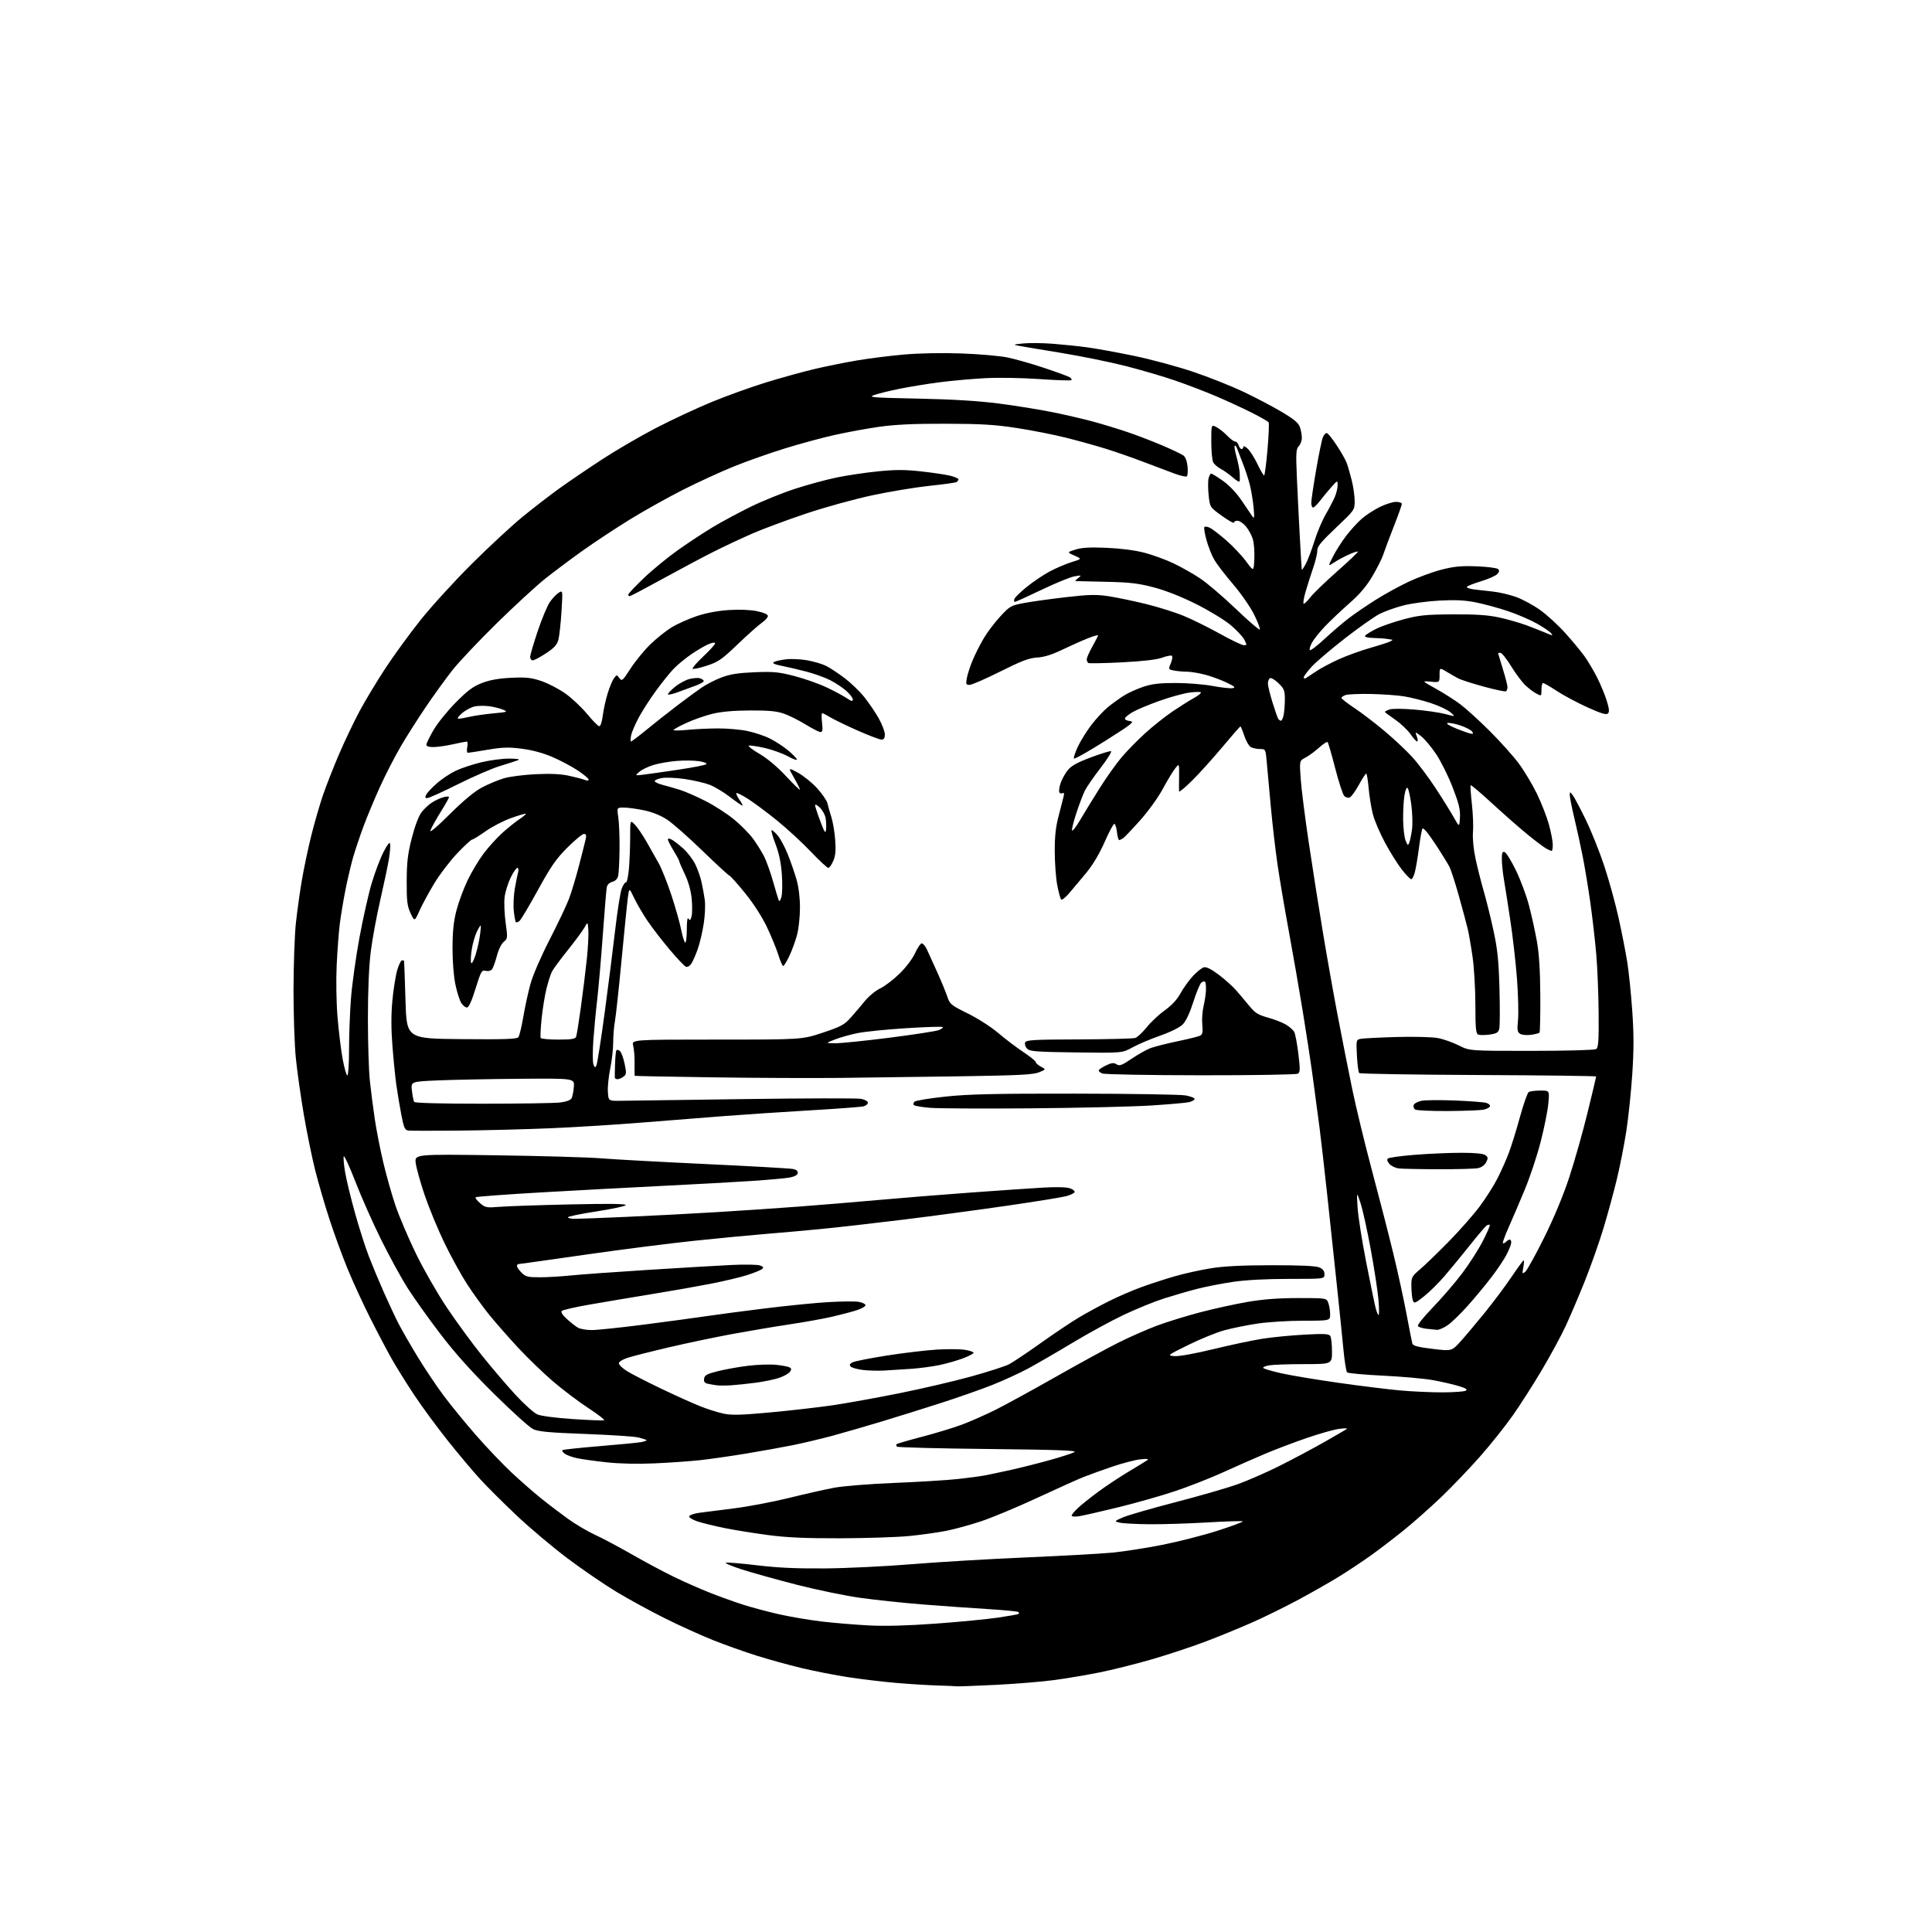 <?xml version="1.0" encoding="UTF-8" standalone="no"?>
<svg 
  version="1.1" 
  xmlns="http://www.w3.org/2000/svg" 
  xmlns:xlink="http://www.w3.org/1999/xlink" 
  xmlns:svg="http://www.w3.org/2000/svg"
  xmlns:rdf="http://www.w3.org/1999/02/22-rdf-syntax-ns#"
  xmlns:cc="http://creativecommons.org/ns#"
  xmlns:dc="http://purl.org/dc/elements/1.1/"
  viewBox="0 0 1024 1024"
  width="1024"
  height="1024"
>
<style>svg {background-color: white; }</style>"
<path stroke="none" fill="black" fill-rule="evenodd" d="M507.00,893.78C506.18,893.68 501.45,893.47 496.50,893.32C491.55,893.18 481.88,892.57 475.00,891.98C468.12,891.39 456.81,890.04 449.86,888.99C442.91,887.94 431.66,885.74 424.86,884.11C418.06,882.48 407.32,879.51 401.00,877.52C394.68,875.53 384.32,871.85 378.00,869.33C371.68,866.81 360.20,861.62 352.50,857.78C344.80,853.95 333.17,847.60 326.65,843.66C320.13,839.72 308.43,831.71 300.65,825.85C292.87,820.00 280.85,809.87 273.94,803.35C267.04,796.83 258.29,788.12 254.51,784.00C250.73,779.88 243.05,770.75 237.45,763.72C231.85,756.70 223.89,745.90 219.78,739.72C215.66,733.55 210.20,724.80 207.64,720.27C205.08,715.75 199.87,705.85 196.06,698.27C192.25,690.70 186.88,679.00 184.13,672.27C181.37,665.54 177.10,653.84 174.63,646.27C172.16,638.70 168.75,626.97 167.04,620.20C165.34,613.44 162.63,600.16 161.02,590.70C159.41,581.24 157.52,567.88 156.82,561.00C156.11,554.12 155.55,537.70 155.57,524.50C155.59,511.30 156.16,495.37 156.84,489.10C157.53,482.83 158.96,472.55 160.04,466.27C161.11,459.99 163.36,449.37 165.04,442.67C166.71,435.98 169.47,426.45 171.16,421.50C172.86,416.55 176.66,406.85 179.61,399.95C182.56,393.05 187.49,382.70 190.57,376.95C193.64,371.20 199.87,360.88 204.40,354.00C208.92,347.12 217.30,335.65 223.00,328.50C228.70,321.35 240.82,308.07 249.93,298.99C259.05,289.90 271.23,278.61 277.00,273.89C282.77,269.18 291.55,262.41 296.50,258.85C301.45,255.29 311.57,248.41 319.00,243.56C326.43,238.70 339.25,231.22 347.50,226.94C355.75,222.65 369.02,216.45 377.00,213.15C384.98,209.86 398.02,205.15 406.00,202.70C413.98,200.24 425.45,197.07 431.50,195.64C437.55,194.21 447.68,192.16 454.01,191.08C460.33,190.00 471.58,188.58 479.01,187.92C487.18,187.20 499.21,186.97 509.50,187.33C518.85,187.67 529.87,188.62 533.98,189.46C538.09,190.30 546.87,192.80 553.48,195.01C560.09,197.22 566.16,199.45 566.97,199.96C567.78,200.47 568.18,201.15 567.86,201.48C567.54,201.80 559.90,201.55 550.89,200.91C541.65,200.27 529.05,200.06 522.00,200.45C515.12,200.82 504.32,201.79 498.00,202.61C491.68,203.43 482.22,204.97 476.98,206.02C471.75,207.08 465.68,208.56 463.48,209.32C459.85,210.59 461.85,210.76 486.50,211.27C504.86,211.65 518.62,212.49 529.50,213.89C538.30,215.03 551.12,217.10 558.00,218.49C564.88,219.89 574.55,222.14 579.50,223.49C584.45,224.84 592.55,227.31 597.50,228.98C602.45,230.65 610.77,233.84 616.00,236.07C621.23,238.30 626.29,240.71 627.25,241.43C628.33,242.22 629.17,244.50 629.44,247.34C629.67,249.88 629.47,252.21 628.99,252.51C628.50,252.81 625.72,252.18 622.80,251.12C619.89,250.06 612.57,247.30 606.55,245.00C600.53,242.69 591.31,239.47 586.05,237.84C580.80,236.21 571.33,233.58 565.00,231.99C558.67,230.40 546.98,228.09 539.00,226.87C527.17,225.05 520.17,224.63 501.00,224.59C483.96,224.56 474.27,225.02 465.73,226.25C459.26,227.18 448.68,229.13 442.23,230.57C435.78,232.01 423.98,235.21 416.00,237.68C408.02,240.15 395.88,244.44 389.00,247.21C382.12,249.99 369.98,255.56 362.00,259.60C354.02,263.64 341.36,270.72 333.85,275.34C326.34,279.97 315.09,287.39 308.85,291.84C302.61,296.29 293.68,302.97 289.00,306.69C284.32,310.41 272.69,321.11 263.15,330.47C253.61,339.84 242.99,351.10 239.55,355.50C236.12,359.90 229.94,368.45 225.83,374.50C221.72,380.55 215.76,389.91 212.59,395.31C209.41,400.70 204.39,410.46 201.42,416.99C198.46,423.52 194.49,433.05 192.59,438.18C190.70,443.31 188.24,450.65 187.13,454.50C186.02,458.35 184.21,466.06 183.10,471.62C182.00,477.19 180.65,485.31 180.10,489.66C179.56,494.02 178.81,503.86 178.45,511.54C178.07,519.51 178.26,531.29 178.89,539.00C179.50,546.42 180.72,556.44 181.60,561.25C182.49,566.06 183.61,570.00 184.10,570.00C184.60,570.00 185.00,563.81 185.00,556.25C185.00,548.69 185.46,536.52 186.02,529.21C186.58,521.90 188.58,507.50 190.47,497.21C192.36,486.92 195.30,473.84 197.00,468.14C198.70,462.43 201.50,455.01 203.24,451.64C205.34,447.54 206.51,446.09 206.77,447.26C206.98,448.23 206.70,451.83 206.14,455.26C205.58,458.69 203.52,468.48 201.56,477.00C199.60,485.52 197.32,497.89 196.50,504.47C195.55,512.03 195.00,525.04 195.00,539.76C195.00,552.59 195.46,567.45 196.03,572.79C196.60,578.13 197.76,587.23 198.62,593.00C199.47,598.77 201.50,609.12 203.12,616.00C204.74,622.88 207.66,633.23 209.62,639.00C211.58,644.77 216.46,656.25 220.48,664.50C224.49,672.75 231.85,685.58 236.82,693.00C241.79,700.42 250.12,711.81 255.32,718.29C260.51,724.78 268.53,734.17 273.13,739.18C277.73,744.18 283.02,748.92 284.87,749.70C286.79,750.51 294.84,751.56 303.65,752.14C312.13,752.69 319.55,752.98 320.14,752.79C320.73,752.59 317.00,749.68 311.86,746.32C306.71,742.96 298.28,736.60 293.13,732.18C287.98,727.77 279.65,719.74 274.63,714.33C269.61,708.92 262.76,701.12 259.40,697.00C256.05,692.87 250.69,685.45 247.49,680.50C244.29,675.55 238.86,665.65 235.42,658.50C231.98,651.35 227.34,640.08 225.09,633.46C222.85,626.84 220.72,619.24 220.36,616.57C219.69,611.72 219.69,611.72 263.10,612.33C286.97,612.67 311.90,613.39 318.50,613.93C325.10,614.48 350.07,615.84 374.00,616.97C397.93,618.09 418.76,619.27 420.31,619.59C422.20,619.99 423.01,620.72 422.80,621.82C422.59,622.87 420.98,623.70 418.26,624.17C415.94,624.56 406.95,625.36 398.27,625.94C389.60,626.52 368.77,627.67 352.00,628.50C335.23,629.33 306.02,630.89 287.10,631.98C268.18,633.07 252.43,634.24 252.10,634.57C251.77,634.90 252.82,636.31 254.44,637.70C257.21,640.08 257.86,640.20 264.94,639.63C269.10,639.29 285.96,638.72 302.40,638.36C323.15,637.90 332.11,638.02 331.66,638.75C331.30,639.32 324.26,640.83 316.00,642.10C307.75,643.37 301.00,644.76 301.00,645.20C301.00,645.64 302.73,646.00 304.85,646.00C306.96,646.00 319.22,645.53 332.10,644.96C344.97,644.39 366.30,643.28 379.50,642.48C392.70,641.68 412.50,640.35 423.50,639.51C434.50,638.68 453.40,637.11 465.50,636.03C477.60,634.94 499.65,633.16 514.50,632.08C529.35,630.99 546.67,629.81 553.00,629.45C560.48,629.03 565.48,629.19 567.31,629.90C568.86,630.50 569.85,631.43 569.52,631.96C569.20,632.49 567.26,633.40 565.21,633.97C563.17,634.55 549.35,636.79 534.50,638.95C519.65,641.12 494.68,644.47 479.00,646.41C463.32,648.34 443.52,650.59 435.00,651.41C426.48,652.24 413.43,653.40 406.00,654.00C398.57,654.60 381.70,656.21 368.50,657.58C355.30,658.96 328.98,662.31 310.00,665.04C291.02,667.77 275.16,670.00 274.75,670.00C274.34,670.00 274.00,670.47 274.00,671.05C274.00,671.62 275.10,673.20 276.45,674.55C278.62,676.71 279.78,677.00 286.20,676.98C290.22,676.97 297.55,676.54 302.50,676.03C307.45,675.51 325.68,674.19 343.00,673.10C360.32,672.00 380.35,670.82 387.50,670.47C394.65,670.12 401.55,670.24 402.84,670.72C404.70,671.43 404.91,671.82 403.84,672.67C403.10,673.26 399.57,674.68 396.00,675.83C392.43,676.98 383.65,679.06 376.50,680.45C369.35,681.84 355.18,684.34 345.00,685.99C334.82,687.65 320.26,690.10 312.63,691.43C305.00,692.76 298.32,694.28 297.78,694.82C297.16,695.44 298.12,696.98 300.50,699.14C302.52,700.99 305.15,703.05 306.34,703.71C307.53,704.38 310.76,704.95 313.53,704.96C316.29,704.98 328.89,703.67 341.53,702.04C354.16,700.41 369.00,698.40 374.50,697.58C380.00,696.76 393.95,694.91 405.50,693.48C417.05,692.05 432.12,690.55 439.00,690.15C445.88,689.75 453.04,689.67 454.92,689.97C456.80,690.26 458.51,691.02 458.72,691.66C458.93,692.29 456.97,693.50 454.30,694.38C451.66,695.24 445.68,696.82 441.00,697.90C436.32,698.97 426.20,700.79 418.50,701.94C410.80,703.09 397.07,705.41 388.00,707.08C378.93,708.76 363.85,711.92 354.50,714.12C345.15,716.31 335.36,718.79 332.75,719.63C330.06,720.50 328.00,721.77 328.00,722.57C328.00,723.34 329.91,725.19 332.25,726.67C334.59,728.15 342.80,732.37 350.50,736.05C358.20,739.73 367.59,743.96 371.36,745.44C375.13,746.93 380.63,748.66 383.56,749.27C387.80,750.16 392.92,750.02 408.20,748.61C418.82,747.63 433.57,745.95 441.00,744.87C448.43,743.79 464.40,740.91 476.50,738.48C488.60,736.05 505.81,732.04 514.74,729.56C523.68,727.08 532.68,724.18 534.74,723.13C536.81,722.07 544.35,717.03 551.50,711.93C558.65,706.83 567.80,700.70 571.83,698.30C575.86,695.90 583.06,691.99 587.83,689.61C592.60,687.22 600.33,683.88 605.00,682.19C609.67,680.49 617.55,677.93 622.50,676.50C627.45,675.07 636.00,673.16 641.50,672.26C648.58,671.11 658.08,670.62 674.00,670.60C689.28,670.58 697.38,670.95 699.25,671.76C701.18,672.59 702.00,673.68 702.00,675.40C702.00,677.85 702.00,677.85 683.25,677.84C671.46,677.83 660.52,678.40 653.78,679.38C647.88,680.24 639.33,681.89 634.78,683.06C630.22,684.22 622.23,686.54 617.00,688.20C611.77,689.87 602.10,693.81 595.50,696.95C588.90,700.08 576.72,706.73 568.44,711.72C560.15,716.71 549.57,722.83 544.94,725.33C540.30,727.82 531.77,731.74 526.00,734.03C520.23,736.33 508.07,740.59 499.00,743.52C489.93,746.44 475.75,750.87 467.50,753.37C459.25,755.87 447.55,759.26 441.50,760.90C435.45,762.53 426.00,764.79 420.50,765.91C415.00,767.02 403.75,769.05 395.50,770.42C387.25,771.78 376.17,773.36 370.87,773.94C365.57,774.51 354.77,775.27 346.87,775.62C337.97,776.02 328.32,775.80 321.50,775.06C315.45,774.41 308.41,773.42 305.86,772.87C303.31,772.33 300.38,771.27 299.36,770.52C298.34,769.78 297.75,768.92 298.05,768.62C298.35,768.32 307.12,767.37 317.55,766.51C327.97,765.65 337.98,764.68 339.80,764.35C341.61,764.03 342.88,763.55 342.63,763.29C342.37,763.04 340.44,762.40 338.33,761.88C336.22,761.36 323.61,760.53 310.30,760.03C291.12,759.33 285.37,758.79 282.57,757.47C280.63,756.55 271.25,748.08 261.73,738.65C249.59,726.63 240.99,717.01 233.00,706.50C226.72,698.25 218.99,687.37 215.80,682.32C212.62,677.27 206.47,666.02 202.14,657.32C197.81,648.62 191.65,634.77 188.46,626.53C185.26,618.30 182.44,612.18 182.19,612.93C181.94,613.69 182.27,617.50 182.94,621.40C183.60,625.31 185.93,634.93 188.12,642.80C190.31,650.66 193.61,661.01 195.46,665.80C197.31,670.58 200.91,679.23 203.47,685.00C206.04,690.77 209.52,698.20 211.21,701.50C212.90,704.80 217.43,712.67 221.27,719.00C225.10,725.33 231.45,734.77 235.36,740.00C239.28,745.23 247.02,754.67 252.57,761.00C258.12,767.33 266.39,776.00 270.94,780.28C275.50,784.55 282.44,790.65 286.36,793.82C290.29,797.00 296.84,801.99 300.92,804.93C305.00,807.87 311.52,811.72 315.42,813.50C319.31,815.28 328.12,819.97 335.00,823.91C341.88,827.85 352.00,833.26 357.50,835.92C363.00,838.58 371.55,842.34 376.51,844.28C381.46,846.23 389.12,848.98 393.53,850.41C397.93,851.83 406.48,854.13 412.52,855.51C418.56,856.89 428.90,858.65 435.50,859.43C442.10,860.20 453.35,861.14 460.50,861.51C469.17,861.96 480.99,861.64 496.00,860.55C508.38,859.65 523.23,858.21 529.00,857.36C534.77,856.51 539.69,855.63 539.92,855.40C540.15,855.18 540.07,854.73 539.74,854.40C539.41,854.08 532.25,853.38 523.82,852.86C515.39,852.34 499.96,851.25 489.53,850.43C479.10,849.61 464.02,848.02 456.03,846.90C448.04,845.78 432.85,842.65 422.28,839.94C411.71,837.23 398.66,833.59 393.28,831.86C387.90,830.13 384.07,828.51 384.77,828.26C385.47,828.02 392.90,828.64 401.27,829.64C412.24,830.96 422.37,831.42 437.50,831.29C449.05,831.19 469.75,830.18 483.50,829.04C497.25,827.91 524.25,826.31 543.50,825.48C562.75,824.66 583.45,823.51 589.50,822.93C595.55,822.35 607.48,820.50 616.00,818.81C624.52,817.13 637.73,813.75 645.35,811.31C652.96,808.86 658.97,806.63 658.69,806.35C658.41,806.08 649.96,806.33 639.91,806.92C629.87,807.52 615.99,807.95 609.07,807.88C602.16,807.82 595.15,807.44 593.50,807.04C590.50,806.32 590.50,806.32 595.00,804.31C597.48,803.20 610.08,799.55 623.00,796.20C635.92,792.85 650.87,788.53 656.20,786.59C661.54,784.66 671.30,780.38 677.89,777.09C684.48,773.81 695.19,768.11 701.69,764.44C708.19,760.76 713.73,757.52 714.00,757.24C714.27,756.95 712.29,757.01 709.60,757.36C706.90,757.71 699.25,759.88 692.60,762.17C685.94,764.45 676.00,768.23 670.50,770.55C665.00,772.88 655.00,777.28 648.29,780.34C641.57,783.41 630.09,787.91 622.79,790.35C615.48,792.79 601.99,796.62 592.81,798.87C583.62,801.12 574.29,803.25 572.06,803.61C569.75,803.98 568.00,803.85 568.00,803.32C568.00,802.81 569.46,801.02 571.25,799.33C573.04,797.65 577.88,793.78 582.00,790.73C586.12,787.68 593.33,782.90 598.00,780.11C602.67,777.32 607.17,774.56 608.00,773.98C609.10,773.21 608.13,773.08 604.41,773.48C601.60,773.78 594.85,775.54 589.41,777.40C583.96,779.25 577.06,781.74 574.08,782.93C571.11,784.13 560.08,789.09 549.58,793.97C539.09,798.84 525.77,804.40 520.00,806.31C514.23,808.23 505.90,810.51 501.50,811.38C497.10,812.25 488.32,813.48 482.00,814.11C475.68,814.74 459.25,815.28 445.50,815.32C426.90,815.37 417.04,814.93 407.00,813.60C399.57,812.62 389.23,810.95 384.00,809.89C378.77,808.83 372.34,807.26 369.70,806.39C367.03,805.51 365.07,804.29 365.28,803.65C365.49,803.02 367.88,802.19 370.58,801.82C373.29,801.45 381.57,800.39 388.99,799.47C396.42,798.55 409.47,796.08 417.99,793.98C426.52,791.88 437.32,789.43 442.00,788.55C446.75,787.65 460.86,786.51 474.00,785.98C486.93,785.45 502.00,784.53 507.50,783.93C513.00,783.34 519.52,782.46 522.00,781.99C524.48,781.52 530.77,780.19 536.00,779.03C541.23,777.87 550.45,775.54 556.50,773.85C562.55,772.16 568.40,770.26 569.50,769.64C571.02,768.77 560.11,768.38 523.83,768.00C497.62,767.73 475.83,767.16 475.42,766.75C475.00,766.34 474.92,765.75 475.22,765.44C475.53,765.14 481.56,763.38 488.64,761.53C495.71,759.69 505.21,756.80 509.74,755.12C514.27,753.44 522.37,749.86 527.74,747.18C533.11,744.49 547.47,736.62 559.66,729.70C571.85,722.77 586.70,714.66 592.66,711.68C598.62,708.70 607.83,704.64 613.12,702.66C618.40,700.68 628.75,697.49 636.12,695.55C643.48,693.62 654.83,691.13 661.35,690.02C669.60,688.61 677.73,688.00 688.12,688.00C703.05,688.00 703.05,688.00 704.02,690.57C704.56,691.98 705.00,694.68 705.00,696.57C705.00,700.00 705.00,700.00 690.75,700.01C682.91,700.01 672.00,700.69 666.50,701.52C661.00,702.34 653.12,703.94 649.00,705.06C644.88,706.18 636.33,709.65 630.00,712.77C618.55,718.42 618.52,718.44 622.53,718.77C624.88,718.96 633.41,717.43 643.03,715.09C652.09,712.88 663.77,710.40 669.00,709.58C674.23,708.75 684.28,707.77 691.35,707.39C701.83,706.82 704.36,706.95 705.08,708.10C705.57,708.87 705.98,712.54 705.98,716.25C706.00,723.00 706.00,723.00 691.25,723.01C683.14,723.02 674.82,723.30 672.77,723.64C670.72,723.98 669.26,724.61 669.53,725.05C669.80,725.48 674.18,726.77 679.26,727.90C684.34,729.03 697.95,731.30 709.50,732.93C721.05,734.57 735.67,736.38 742.00,736.95C748.33,737.53 758.45,737.99 764.50,737.98C770.55,737.97 776.14,737.57 776.92,737.07C777.94,736.42 776.86,735.74 772.97,734.58C770.02,733.71 763.98,732.32 759.55,731.51C755.12,730.70 743.25,729.63 733.18,729.14C723.10,728.65 714.46,727.86 713.98,727.38C713.50,726.89 712.61,721.33 712.02,715.00C711.42,708.67 709.81,692.92 708.44,680.00C707.07,667.08 704.81,645.92 703.42,633.00C702.03,620.08 700.23,604.33 699.42,598.00C698.60,591.67 697.01,579.75 695.89,571.50C694.77,563.25 692.34,547.27 690.49,536.00C688.65,524.73 685.31,505.60 683.09,493.50C680.86,481.40 678.16,465.43 677.08,458.00C676.01,450.57 674.42,436.85 673.55,427.50C672.69,418.15 671.72,407.46 671.39,403.75C670.80,397.07 670.77,397.00 667.83,397.00C666.20,397.00 664.04,396.55 663.02,396.01C662.00,395.46 660.42,392.76 659.50,390.01C658.59,387.25 657.66,385.00 657.45,385.00C657.23,385.00 652.81,390.06 647.63,396.25C642.44,402.44 635.23,410.41 631.60,413.97C627.97,417.53 624.97,420.01 624.92,419.47C624.88,418.94 624.89,415.35 624.94,411.50C625.03,404.50 625.03,404.50 622.76,407.42C621.52,409.03 618.56,413.95 616.18,418.35C613.79,422.80 608.45,430.16 604.18,434.93C599.96,439.64 595.95,443.85 595.27,444.29C594.60,444.72 593.70,445.17 593.27,445.29C592.85,445.40 592.27,443.48 592.00,441.00C591.73,438.52 591.08,436.58 590.56,436.67C590.05,436.76 587.72,441.17 585.39,446.46C582.69,452.60 579.15,458.51 575.61,462.79C572.55,466.48 568.51,471.30 566.62,473.50C564.73,475.70 562.85,477.17 562.44,476.76C562.03,476.36 561.10,472.98 560.38,469.26C559.66,465.54 559.06,457.51 559.04,451.41C559.01,443.21 559.55,438.26 561.11,432.41C562.26,428.06 563.45,423.42 563.75,422.10C564.10,420.54 563.92,419.93 563.21,420.37C562.62,420.73 561.85,420.57 561.50,420.00C561.15,419.43 561.41,417.28 562.09,415.23C562.76,413.18 564.47,410.06 565.87,408.30C567.79,405.89 570.86,404.18 578.15,401.44C583.50,399.44 588.33,397.95 588.88,398.15C589.42,398.34 586.93,402.32 583.33,407.00C579.73,411.68 576.00,417.07 575.03,419.00C574.07,420.93 572.05,426.21 570.56,430.75C569.06,435.29 568.00,439.51 568.21,440.13C568.42,440.76 570.41,438.17 572.64,434.38C574.86,430.60 579.52,423.00 582.99,417.50C586.46,412.00 591.62,404.75 594.46,401.39C597.31,398.02 602.98,392.24 607.06,388.53C611.15,384.83 617.65,379.67 621.50,377.07C625.35,374.47 630.39,371.30 632.71,370.01C635.02,368.73 636.73,367.37 636.50,367.00C636.27,366.63 633.49,366.67 630.33,367.10C627.17,367.53 620.06,369.50 614.54,371.47C609.02,373.44 602.73,376.06 600.58,377.28C598.42,378.50 596.48,380.03 596.27,380.68C596.04,381.38 597.12,382.00 598.89,382.18C601.58,382.47 600.17,383.59 585.70,392.74C576.79,398.38 569.35,402.55 569.17,402.01C568.99,401.47 569.94,398.66 571.28,395.76C572.61,392.87 575.79,387.75 578.34,384.38C580.89,381.02 584.89,376.70 587.23,374.79C589.58,372.88 593.38,370.13 595.67,368.69C597.97,367.25 602.56,365.16 605.89,364.04C610.55,362.47 614.51,362.00 623.14,362.00C629.30,362.00 638.10,362.70 642.70,363.57C647.30,364.43 652.06,364.96 653.28,364.74C655.07,364.43 654.44,363.85 650.00,361.72C646.98,360.28 641.82,358.40 638.54,357.55C635.26,356.70 630.93,356.00 628.91,356.00C626.90,356.00 623.89,355.73 622.22,355.39C619.21,354.79 619.20,354.77 620.59,351.45C621.35,349.61 621.58,347.86 621.10,347.56C620.61,347.26 618.25,347.73 615.86,348.61C613.02,349.64 605.61,350.50 594.58,351.06C585.28,351.53 577.29,351.68 576.83,351.40C576.38,351.11 576.00,350.23 576.00,349.43C576.00,348.62 577.35,345.58 579.00,342.65C580.65,339.73 582.00,337.07 582.00,336.74C582.00,336.42 579.41,337.19 576.25,338.45C573.09,339.72 567.03,342.43 562.79,344.47C557.54,347.00 553.35,348.29 549.69,348.51C545.38,348.77 541.45,350.27 530.16,355.92C522.39,359.81 515.07,363.00 513.90,363.00C511.99,363.00 511.85,362.63 512.48,359.25C512.87,357.19 514.25,352.97 515.56,349.86C516.86,346.76 519.48,341.59 521.37,338.36C523.27,335.14 527.22,329.90 530.16,326.73C535.29,321.19 535.80,320.91 543.00,319.57C547.12,318.80 557.07,317.42 565.11,316.50C577.23,315.11 581.05,315.02 587.51,316.00C591.79,316.65 600.65,318.49 607.20,320.09C613.74,321.69 622.83,324.54 627.39,326.43C631.95,328.31 640.59,332.59 646.59,335.92C652.59,339.26 658.30,341.99 659.28,341.99C660.92,342.00 660.94,341.79 659.51,339.03C658.67,337.39 655.35,333.87 652.14,331.20C648.94,328.53 640.73,323.55 633.91,320.14C626.10,316.23 617.79,312.95 611.50,311.31C603.24,309.14 598.80,308.63 586.00,308.36C577.48,308.18 570.27,308.01 570.00,307.99C569.73,307.96 570.40,307.23 571.50,306.36C573.39,304.87 573.27,304.82 569.50,305.47C567.30,305.85 559.47,309.05 552.11,312.58C544.75,316.11 538.35,319.00 537.89,319.00C537.44,319.00 537.33,318.30 537.66,317.44C537.99,316.58 540.98,313.68 544.32,310.98C547.65,308.29 553.09,304.63 556.41,302.86C559.73,301.09 564.93,298.88 567.96,297.94C573.49,296.23 573.49,296.23 569.49,294.48C565.50,292.73 565.50,292.73 570.00,291.29C573.33,290.23 577.63,289.98 586.50,290.35C593.90,290.66 601.57,291.66 606.50,292.94C610.90,294.09 617.83,296.61 621.89,298.54C625.96,300.46 632.33,304.06 636.05,306.54C639.77,309.01 648.27,316.26 654.94,322.65C661.61,329.04 667.35,333.99 667.69,333.64C668.03,333.30 666.70,329.75 664.72,325.76C662.74,321.75 657.74,314.54 653.56,309.66C649.39,304.80 644.90,298.95 643.58,296.66C642.26,294.37 640.40,289.68 639.45,286.22C638.50,282.77 638.01,279.66 638.36,279.31C638.71,278.96 640.01,279.15 641.25,279.73C642.49,280.31 646.41,283.33 649.97,286.43C653.53,289.54 658.26,294.55 660.47,297.56C664.50,303.04 664.50,303.04 664.82,296.27C664.99,292.55 664.64,287.83 664.04,285.80C663.44,283.76 661.79,280.72 660.38,279.05C658.98,277.37 656.96,276.00 655.91,276.00C654.86,276.00 654.00,276.45 654.00,276.99C654.00,277.54 651.13,275.93 647.63,273.41C641.26,268.82 641.26,268.82 640.60,262.44C640.24,258.92 640.23,254.91 640.58,253.52C640.93,252.14 641.54,251.00 641.94,251.00C642.33,251.00 645.10,252.70 648.08,254.78C651.41,257.11 655.23,261.11 658.00,265.18C660.48,268.82 663.07,272.63 663.76,273.65C664.82,275.19 664.93,274.43 664.43,269.00C664.10,265.43 663.21,260.02 662.45,257.00C661.69,253.97 660.00,248.80 658.68,245.50C657.37,242.20 655.99,238.65 655.63,237.61C655.26,236.57 654.71,235.95 654.42,236.25C654.12,236.54 654.56,239.20 655.39,242.14C656.22,245.09 656.96,248.85 657.05,250.50C657.14,252.15 657.16,254.11 657.11,254.85C657.04,255.71 655.71,255.07 653.49,253.12C651.55,251.43 648.64,249.35 647.02,248.51C645.39,247.67 643.60,246.11 643.03,245.06C642.46,244.00 642.00,239.04 642.00,234.04C642.00,224.95 642.00,224.95 644.75,226.39C646.26,227.18 648.82,229.21 650.44,230.91C652.05,232.61 653.93,234.00 654.62,234.00C655.30,234.00 656.15,234.90 656.50,236.00C656.85,237.10 657.55,238.00 658.07,238.00C658.58,238.00 659.00,237.47 659.00,236.83C659.00,236.18 660.04,236.63 661.32,237.83C662.59,239.03 664.92,242.70 666.50,246.00C668.08,249.30 669.65,252.00 670.00,252.00C670.34,252.00 671.15,245.87 671.79,238.37C672.44,230.88 672.71,224.34 672.40,223.85C672.10,223.35 667.94,220.99 663.17,218.59C658.40,216.20 650.00,212.33 644.50,209.99C639.00,207.65 629.40,203.96 623.16,201.80C616.92,199.64 604.99,196.14 596.66,194.01C588.32,191.89 572.95,188.76 562.50,187.05C552.05,185.35 541.92,183.65 540.00,183.28C536.75,182.66 536.92,182.57 542.39,182.03C545.63,181.71 552.60,181.79 557.89,182.19C563.17,182.60 571.33,183.44 576.00,184.06C580.67,184.69 591.90,186.72 600.93,188.59C609.97,190.46 624.15,194.28 632.43,197.08C640.72,199.88 652.67,204.63 659.00,207.63C665.33,210.63 674.43,215.41 679.22,218.25C685.76,222.12 688.20,224.14 688.97,226.35C689.54,227.97 690.00,230.55 690.00,232.08C690.00,233.61 689.26,235.59 688.37,236.49C686.94,237.92 686.81,240.01 687.36,252.81C687.71,260.89 688.41,275.15 688.92,284.50C689.43,293.85 689.90,301.73 689.96,302.00C690.03,302.27 690.96,300.93 692.02,299.00C693.09,297.07 695.15,291.68 696.60,287.00C698.05,282.32 700.77,275.86 702.65,272.64C704.53,269.42 706.72,265.20 707.53,263.27C708.34,261.34 708.99,258.57 708.97,257.13C708.95,254.50 708.95,254.50 705.72,258.09C703.95,260.07 701.24,263.33 699.71,265.34C698.17,267.36 696.48,269.00 695.96,269.00C695.43,269.00 695.00,267.89 695.00,266.54C695.00,265.19 696.14,257.43 697.54,249.29C698.93,241.16 700.55,233.29 701.13,231.82C701.71,230.34 702.72,229.34 703.36,229.59C704.01,229.83 706.39,232.84 708.64,236.27C710.90,239.70 713.24,243.85 713.83,245.50C714.43,247.15 715.61,251.26 716.46,254.64C717.31,258.02 718.00,262.94 718.00,265.56C718.00,270.31 717.94,270.39 708.07,279.73C700.17,287.20 698.15,289.67 698.19,291.81C698.22,293.29 697.23,297.43 696.00,301.00C694.77,304.57 692.95,310.31 691.95,313.75C690.96,317.19 690.54,320.00 691.02,320.00C691.50,320.00 693.10,318.42 694.58,316.49C696.05,314.56 702.40,308.43 708.68,302.88C714.97,297.33 719.93,292.59 719.70,292.37C719.47,292.14 717.31,292.83 714.89,293.92C712.48,295.00 708.99,296.88 707.15,298.10C703.80,300.32 703.80,300.32 706.54,294.91C708.05,291.93 711.24,286.95 713.63,283.83C716.03,280.71 719.78,276.63 721.97,274.75C724.16,272.88 728.41,270.14 731.41,268.67C734.42,267.20 738.25,266.00 739.94,266.00C741.62,266.00 743.00,266.49 743.00,267.09C743.00,267.69 741.03,273.20 738.62,279.34C736.22,285.48 733.74,292.09 733.12,294.03C732.50,295.97 729.98,300.99 727.52,305.19C724.34,310.64 720.83,314.78 715.29,319.66C711.02,323.42 705.18,328.95 702.31,331.94C699.45,334.94 696.31,338.86 695.35,340.65C694.38,342.45 693.89,344.22 694.26,344.59C694.62,344.96 698.20,342.22 702.21,338.50C706.22,334.79 711.98,329.87 715.00,327.57C718.02,325.28 724.29,320.99 728.92,318.06C733.55,315.12 741.42,310.78 746.42,308.42C751.41,306.06 759.28,303.15 763.91,301.96C770.63,300.22 774.38,299.86 782.63,300.17C788.31,300.38 793.44,301.04 794.04,301.64C794.83,302.43 794.68,303.18 793.50,304.35C792.61,305.25 788.75,306.93 784.94,308.09C781.12,309.25 777.76,310.57 777.48,311.03C777.19,311.49 778.88,312.11 781.23,312.40C783.58,312.69 788.19,313.22 791.48,313.57C794.77,313.92 800.24,315.21 803.63,316.44C807.02,317.67 812.73,320.77 816.33,323.34C819.92,325.90 825.91,331.39 829.63,335.54C833.36,339.68 837.93,345.19 839.79,347.79C841.65,350.38 844.65,355.43 846.46,359.00C848.27,362.57 850.57,368.09 851.56,371.26C852.92,375.57 853.09,377.31 852.24,378.16C851.39,379.01 848.64,378.19 841.38,374.90C836.04,372.48 828.75,368.59 825.18,366.25C821.62,363.91 818.32,362.00 817.85,362.00C817.38,362.00 817.00,363.59 817.00,365.53C817.00,369.05 817.00,369.05 814.25,367.58C812.74,366.77 810.10,364.77 808.39,363.13C806.68,361.50 803.31,356.97 800.91,353.08C798.51,349.18 795.97,346.00 795.27,346.00C794.57,346.00 794.01,346.11 794.02,346.25C794.02,346.39 795.15,350.10 796.51,354.50C797.88,358.90 799.00,363.26 799.00,364.19C799.00,365.12 798.63,366.11 798.17,366.40C797.71,366.68 792.42,365.57 786.42,363.92C780.41,362.28 774.38,360.34 773.00,359.62C771.62,358.90 768.81,357.29 766.75,356.05C763.00,353.80 763.00,353.80 763.00,357.78C763.00,361.75 763.00,361.75 758.25,361.30C753.50,360.85 753.50,360.85 761.00,365.01C765.12,367.30 770.98,371.02 774.00,373.29C777.02,375.55 784.03,381.92 789.57,387.45C795.11,392.98 801.99,400.65 804.86,404.50C807.74,408.35 812.07,415.55 814.50,420.50C816.92,425.45 819.82,432.87 820.95,436.98C822.08,441.09 823.00,445.93 823.00,447.73C823.00,449.53 822.75,451.00 822.43,451.00C822.12,451.00 820.89,450.48 819.68,449.84C818.48,449.21 814.12,445.95 810.00,442.60C805.88,439.26 797.42,431.85 791.21,426.14C785.00,420.42 779.72,415.94 779.49,416.18C779.25,416.42 779.54,420.86 780.12,426.05C780.71,431.25 780.97,437.98 780.71,441.00C780.43,444.30 780.96,449.90 782.04,455.00C783.03,459.68 784.98,467.41 786.37,472.19C787.76,476.97 790.10,486.42 791.57,493.19C793.73,503.16 794.33,509.05 794.75,524.17C795.03,534.43 794.98,543.93 794.64,545.28C794.14,547.28 793.22,547.83 789.54,548.34C787.07,548.68 784.36,548.69 783.52,548.37C782.25,547.88 782.00,545.27 781.98,532.64C781.97,524.31 781.31,512.93 780.52,507.34C779.72,501.75 778.56,495.00 777.93,492.34C777.29,489.68 775.20,481.88 773.27,475.00C771.35,468.12 769.09,461.15 768.27,459.50C767.44,457.85 764.03,452.33 760.68,447.24C756.83,441.38 754.34,438.44 753.91,439.24C753.53,439.93 752.70,444.55 752.06,449.50C751.42,454.45 750.45,460.19 749.91,462.25C749.37,464.31 748.50,466.00 747.98,466.00C747.47,466.00 745.26,463.75 743.09,460.99C740.91,458.23 736.88,451.82 734.14,446.74C731.40,441.66 728.47,434.80 727.63,431.50C726.79,428.20 725.79,422.01 725.41,417.75C725.03,413.49 724.45,410.01 724.11,410.01C723.78,410.02 722.01,412.74 720.18,416.07C718.35,419.40 716.18,422.38 715.35,422.70C714.52,423.01 713.23,422.65 712.48,421.89C711.73,421.12 709.57,414.52 707.69,407.22C705.81,399.92 704.00,393.67 703.66,393.33C703.33,392.99 701.27,394.33 699.09,396.30C696.90,398.27 693.68,400.63 691.92,401.54C688.72,403.20 688.72,403.20 689.39,412.75C689.76,418.00 691.64,432.92 693.57,445.90C695.49,458.88 698.86,480.30 701.05,493.50C703.23,506.70 706.83,526.95 709.04,538.50C711.25,550.05 714.68,567.38 716.66,577.00C718.63,586.62 723.38,606.20 727.20,620.50C731.02,634.80 736.11,654.60 738.51,664.50C740.91,674.40 744.05,688.80 745.49,696.50C746.93,704.20 748.32,711.22 748.57,712.10C748.93,713.31 751.48,713.99 759.25,714.93C769.46,716.17 769.46,716.17 774.26,710.84C776.90,707.90 782.70,701.00 787.16,695.50C791.62,690.00 797.91,681.56 801.16,676.75C804.40,671.94 807.29,668.00 807.57,668.00C807.86,668.00 807.77,669.69 807.39,671.75C806.74,675.23 806.81,675.40 808.43,674.06C809.38,673.26 813.90,665.11 818.45,655.93C823.66,645.43 828.61,633.54 831.78,623.87C834.56,615.41 838.90,600.07 841.42,589.78C843.94,579.48 846.00,570.83 846.00,570.56C846.00,570.28 817.91,569.93 783.58,569.78C749.25,569.63 720.82,569.16 720.40,568.74C719.98,568.32 719.44,564.18 719.20,559.54C718.77,551.31 718.81,551.09 721.13,550.61C722.43,550.34 730.92,549.90 740.00,549.64C749.11,549.38 758.94,549.62 761.95,550.17C764.95,550.72 770.00,552.49 773.17,554.09C778.94,557.00 778.94,557.00 811.72,556.98C830.23,556.98 845.14,556.56 845.97,556.04C847.19,555.27 847.42,551.95 847.31,536.80C847.23,526.74 846.65,512.65 846.03,505.50C845.41,498.35 844.01,486.20 842.92,478.50C841.84,470.80 840.02,459.77 838.88,454.00C837.74,448.23 835.73,439.00 834.41,433.50C833.08,428.00 832.02,422.60 832.03,421.50C832.06,419.50 832.06,419.50 833.61,421.50C834.46,422.60 837.56,428.45 840.50,434.50C843.44,440.55 847.87,451.61 850.33,459.07C852.80,466.54 856.21,478.91 857.90,486.57C859.60,494.23 861.66,504.77 862.49,510.00C863.32,515.23 864.51,526.83 865.13,535.79C865.99,547.99 865.99,556.40 865.14,569.29C864.51,578.76 863.09,592.35 861.99,599.50C860.88,606.65 858.62,618.12 856.96,625.00C855.30,631.88 852.12,643.53 849.90,650.90C847.68,658.27 843.24,670.87 840.03,678.90C836.82,686.93 832.19,697.77 829.76,703.00C827.32,708.23 821.58,718.80 817.00,726.50C812.42,734.20 805.50,745.00 801.62,750.49C797.75,755.98 790.01,765.66 784.44,771.99C778.87,778.32 769.61,788.00 763.86,793.50C758.11,799.00 749.16,806.93 743.96,811.13C738.75,815.32 730.94,821.30 726.60,824.41C722.25,827.52 714.80,832.47 710.04,835.42C705.28,838.37 695.56,843.91 688.44,847.75C681.32,851.58 670.10,857.10 663.50,860.02C656.90,862.93 645.65,867.53 638.50,870.23C631.35,872.93 618.59,877.14 610.14,879.59C601.69,882.03 589.32,885.12 582.64,886.45C575.96,887.78 565.33,889.58 559.00,890.44C552.67,891.31 538.73,892.46 528.00,893.00C517.27,893.53 507.82,893.89 507.00,893.78zM387.50,734.24C384.75,734.41 381.38,734.42 380.00,734.25C378.62,734.08 376.46,733.71 375.19,733.43C373.48,733.06 372.95,732.35 373.19,730.71C373.45,728.88 374.69,728.20 380.50,726.75C384.35,725.78 391.55,724.49 396.50,723.89C401.45,723.28 408.12,723.05 411.33,723.38C414.53,723.71 417.76,724.33 418.50,724.74C419.56,725.34 419.59,725.85 418.65,727.13C417.99,728.03 415.42,729.46 412.95,730.30C410.47,731.14 404.86,732.30 400.47,732.88C396.09,733.45 390.25,734.07 387.50,734.24zM469.00,726.40C465.43,726.60 460.15,726.46 457.27,726.10C454.40,725.74 451.54,724.94 450.92,724.32C450.07,723.47 450.31,722.90 451.84,722.08C452.97,721.48 461.24,719.84 470.20,718.44C479.17,717.05 491.03,715.64 496.57,715.31C502.11,714.99 508.75,715.03 511.32,715.42C513.89,715.81 516.00,716.51 516.00,716.99C516.00,717.47 513.45,718.81 510.33,719.98C507.21,721.14 501.69,722.72 498.06,723.49C494.44,724.25 487.87,725.14 483.48,725.47C479.09,725.79 472.57,726.21 469.00,726.40zM761.60,704.84C760.44,704.75 757.92,704.49 756.00,704.27C754.08,704.04 752.08,703.45 751.58,702.96C751.02,702.41 754.20,698.38 759.60,692.78C764.52,687.67 771.55,679.48 775.23,674.56C778.91,669.64 783.75,662.04 785.99,657.67C788.23,653.30 789.85,649.52 789.60,649.26C789.34,649.01 788.63,649.11 788.01,649.49C787.39,649.87 783.43,654.53 779.20,659.84C774.98,665.15 768.89,672.56 765.68,676.29C762.46,680.03 757.53,684.91 754.71,687.13C750.11,690.77 749.52,691.00 748.87,689.34C748.47,688.33 748.11,685.08 748.07,682.11C748.00,676.89 748.15,676.60 752.75,672.67C755.36,670.44 762.16,663.86 767.86,658.06C773.56,652.25 780.91,643.90 784.21,639.50C787.50,635.10 791.79,628.35 793.73,624.50C795.68,620.65 798.38,614.58 799.73,611.00C801.08,607.42 803.72,598.90 805.60,592.05C807.48,585.21 809.57,579.25 810.26,578.82C810.94,578.39 813.70,578.02 816.39,578.02C821.29,578.00 821.29,578.00 820.64,584.98C820.28,588.81 818.45,597.92 816.57,605.23C814.70,612.53 810.91,623.90 808.17,630.50C805.43,637.10 801.59,646.08 799.64,650.46C797.68,654.84 796.30,658.63 796.56,658.89C796.82,659.15 797.57,658.83 798.22,658.18C798.87,657.53 799.76,657.00 800.20,657.00C800.64,657.00 801.00,657.69 801.00,658.53C801.00,659.38 799.92,662.19 798.60,664.80C797.28,667.40 793.61,672.90 790.44,677.01C787.27,681.13 781.72,687.84 778.09,691.91C774.47,695.99 769.74,700.60 767.60,702.16C765.45,703.72 762.75,704.93 761.60,704.84zM730.68,697.00C731.02,697.00 730.98,693.33 730.61,688.85C730.23,684.37 728.39,672.33 726.51,662.10C724.63,651.87 722.18,640.80 721.06,637.50C719.03,631.50 719.03,631.50 719.55,640.00C719.84,644.67 721.89,657.73 724.11,669.00C726.33,680.27 728.58,691.19 729.11,693.25C729.64,695.31 730.35,697.00 730.68,697.00zM762.50,619.72C752.60,619.70 743.08,619.50 741.35,619.28C739.62,619.07 737.41,618.00 736.43,616.92C735.34,615.72 735.01,614.60 735.57,614.05C736.08,613.55 742.55,612.66 749.95,612.07C757.35,611.48 768.40,611.00 774.51,611.00C781.84,611.00 786.19,611.43 787.29,612.25C788.72,613.31 788.78,613.87 787.71,615.99C786.96,617.47 785.23,618.75 783.47,619.13C781.84,619.48 772.40,619.74 762.50,619.72zM243.50,599.24C229.75,599.39 217.54,599.36 216.38,599.20C214.56,598.94 214.02,597.69 212.68,590.70C211.81,586.19 210.64,579.12 210.06,575.00C209.49,570.88 208.55,561.55 207.99,554.29C207.28,545.25 207.28,537.64 207.98,530.21C208.54,524.24 209.70,517.02 210.54,514.17C211.39,511.33 212.51,509.00 213.04,509.00C213.57,509.00 214.07,509.11 214.16,509.25C214.24,509.39 214.58,518.73 214.91,530.00C215.50,550.50 215.50,550.50 244.62,550.76C267.15,550.97 273.96,550.74 274.73,549.76C275.29,549.07 276.46,544.23 277.35,539.00C278.23,533.77 279.94,525.90 281.16,521.50C282.42,516.91 286.75,506.90 291.31,498.03C295.68,489.53 300.31,479.76 301.60,476.33C302.89,472.90 305.27,465.01 306.88,458.79C308.50,452.58 310.09,446.26 310.43,444.75C310.89,442.68 310.66,442.00 309.50,442.00C308.65,442.00 304.70,445.26 300.71,449.25C294.73,455.23 291.99,459.18 285.11,471.73C280.51,480.11 276.12,487.48 275.35,488.12C274.58,488.76 273.71,489.04 273.41,488.75C273.12,488.45 272.62,485.75 272.31,482.74C272.00,479.73 272.26,474.40 272.88,470.88C273.50,467.37 274.29,463.49 274.62,462.25C274.97,460.96 274.79,460.00 274.19,460.00C273.62,460.00 272.01,462.36 270.61,465.25C269.22,468.14 267.80,472.75 267.45,475.50C267.11,478.25 267.35,484.31 267.99,488.98C269.12,497.17 269.09,497.51 266.99,499.21C265.74,500.23 264.18,503.40 263.32,506.73C262.49,509.91 261.33,513.09 260.73,513.81C260.11,514.56 258.68,514.89 257.40,514.56C255.32,514.04 254.93,514.74 252.05,524.00C249.99,530.63 248.45,534.00 247.49,534.00C246.70,534.00 245.35,532.94 244.50,531.64C243.65,530.34 242.25,525.95 241.39,521.89C240.46,517.49 239.83,509.64 239.85,502.50C239.86,493.64 240.41,488.41 241.94,482.50C243.09,478.10 245.75,470.90 247.87,466.50C249.98,462.10 253.82,455.71 256.40,452.30C258.98,448.89 263.43,443.99 266.30,441.41C269.16,438.83 273.20,435.59 275.27,434.21C277.34,432.83 278.87,431.54 278.66,431.33C278.45,431.12 274.95,432.13 270.89,433.59C266.82,435.04 260.72,438.21 257.32,440.62C253.92,443.03 250.72,445.00 250.20,445.00C249.68,445.00 246.13,448.29 242.31,452.31C238.49,456.34 233.02,463.50 230.16,468.24C227.30,472.98 223.78,479.47 222.34,482.68C219.72,488.50 219.72,488.50 217.61,484.00C215.82,480.15 215.52,477.69 215.56,467.00C215.61,456.87 216.12,452.54 218.27,444.14C219.89,437.84 221.91,432.49 223.44,430.49C224.82,428.67 227.43,426.28 229.23,425.17C231.03,424.06 233.74,422.85 235.25,422.47C236.76,422.09 238.00,422.11 238.00,422.51C238.00,422.90 236.00,426.44 233.56,430.36C231.12,434.29 228.69,438.65 228.16,440.07C227.54,441.70 231.23,438.62 238.35,431.57C245.74,424.23 251.53,419.44 255.50,417.35C258.80,415.61 263.98,413.44 267.00,412.53C270.02,411.62 277.68,410.63 284.00,410.34C292.14,409.96 297.40,410.23 302.00,411.26C305.57,412.05 309.29,413.05 310.25,413.46C311.26,413.89 312.00,413.79 312.00,413.20C312.00,412.65 309.41,410.48 306.25,408.38C303.10,406.28 297.07,403.08 292.86,401.26C287.97,399.14 282.14,397.56 276.67,396.85C269.61,395.94 266.43,396.03 258.49,397.37C253.20,398.27 248.46,399.00 247.96,399.00C247.46,399.00 247.32,397.65 247.65,396.00C247.98,394.35 247.86,393.02 247.38,393.04C246.89,393.05 243.57,393.71 240.00,394.50C236.43,395.29 231.81,395.95 229.75,395.96C227.36,395.99 226.00,395.54 226.00,394.73C226.00,394.03 227.69,390.54 229.75,386.98C231.81,383.41 237.10,376.85 241.50,372.40C247.85,365.97 250.74,363.82 255.50,361.99C259.71,360.38 264.34,359.55 271.00,359.24C278.93,358.87 281.57,359.16 287.00,360.99C290.57,362.20 296.29,365.18 299.71,367.62C303.13,370.05 308.30,374.93 311.21,378.45C314.12,381.98 317.01,384.90 317.63,384.93C318.28,384.97 319.08,382.53 319.48,379.29C319.88,376.14 321.04,370.85 322.07,367.52C323.09,364.19 324.60,360.58 325.41,359.49C326.85,357.54 326.90,357.54 328.29,359.41C329.61,361.19 329.99,360.87 334.22,354.32C336.71,350.48 341.39,344.75 344.62,341.59C347.85,338.43 352.98,334.34 356.01,332.50C359.04,330.65 365.01,327.98 369.27,326.55C374.22,324.89 380.35,323.73 386.26,323.34C391.98,322.97 397.69,323.20 401.25,323.94C404.85,324.69 407.00,325.65 407.00,326.50C407.00,327.25 405.54,328.87 403.75,330.11C401.96,331.35 396.23,336.46 391.00,341.47C382.58,349.54 380.72,350.83 374.62,352.83C370.83,354.06 367.46,354.79 367.12,354.44C366.78,354.10 369.31,351.17 372.75,347.93C376.19,344.70 379.00,341.58 379.00,341.01C379.00,340.37 377.68,340.53 375.55,341.41C373.66,342.21 369.49,344.64 366.30,346.83C363.11,349.02 358.87,352.54 356.88,354.65C354.88,356.77 350.74,361.94 347.67,366.14C344.59,370.35 340.53,376.65 338.64,380.14C336.74,383.64 334.89,387.96 334.52,389.75C334.14,391.54 334.12,393.00 334.46,393.00C334.80,393.00 338.55,390.16 342.79,386.69C347.03,383.21 354.32,377.46 359.00,373.90C363.68,370.34 369.52,366.05 372.00,364.36C374.48,362.68 379.20,360.27 382.50,359.03C387.03,357.32 391.33,356.65 400.00,356.30C409.97,355.90 412.78,356.17 421.12,358.33C426.41,359.70 434.06,362.40 438.12,364.33C442.18,366.26 446.96,368.82 448.75,370.02C451.33,371.75 452.00,371.89 452.00,370.70C452.00,369.88 450.41,367.81 448.46,366.10C446.52,364.39 442.72,361.88 440.02,360.51C437.33,359.14 431.83,357.15 427.81,356.08C423.79,355.01 417.85,353.61 414.60,352.97C410.59,352.17 409.15,351.52 410.10,350.94C410.86,350.47 413.74,349.80 416.51,349.46C419.27,349.11 424.43,349.35 427.96,349.99C431.50,350.63 436.00,351.98 437.97,352.99C439.94,353.99 444.26,356.85 447.57,359.34C450.88,361.83 455.60,366.36 458.05,369.41C460.50,372.47 463.96,377.56 465.74,380.73C467.52,383.90 468.98,387.74 468.99,389.25C469.00,391.23 468.50,392.00 467.20,392.00C466.22,392.00 460.48,389.82 454.45,387.15C448.43,384.48 441.93,381.33 440.00,380.15C438.07,378.97 436.18,378.01 435.80,378.00C435.41,378.00 435.36,380.25 435.69,383.00C436.15,386.88 435.97,388.00 434.89,388.00C434.13,388.00 430.57,386.20 427.00,384.00C423.43,381.80 418.25,379.21 415.50,378.25C411.68,376.91 407.43,376.52 397.50,376.56C388.75,376.61 382.21,377.19 377.50,378.35C373.65,379.30 367.46,381.48 363.75,383.19C360.04,384.90 357.00,386.58 357.00,386.94C357.00,387.29 360.26,387.25 364.25,386.85C368.24,386.45 375.55,386.10 380.50,386.08C385.45,386.05 392.54,386.68 396.25,387.47C399.96,388.25 405.29,390.04 408.08,391.45C410.88,392.85 415.11,395.60 417.49,397.55C419.87,399.50 422.05,401.69 422.33,402.42C422.62,403.16 420.60,402.51 417.67,400.89C414.83,399.33 409.25,397.32 405.28,396.43C401.31,395.54 397.54,394.99 396.90,395.20C396.26,395.41 398.79,397.37 402.51,399.54C406.75,402.02 412.04,406.46 416.64,411.42C420.69,415.77 424.00,418.98 424.00,418.54C424.00,418.10 422.58,415.26 420.84,412.22C417.68,406.70 417.68,406.70 422.93,409.56C425.82,411.13 430.39,414.83 433.09,417.79C435.79,420.75 438.27,424.37 438.58,425.83C438.90,427.30 439.82,430.52 440.62,433.00C441.42,435.48 442.34,440.88 442.66,445.00C443.10,450.63 442.85,453.44 441.67,456.25C440.81,458.31 439.61,460.00 439.02,460.00C438.42,460.00 434.24,456.11 429.72,451.36C425.20,446.61 417.21,439.24 411.97,434.99C406.72,430.73 399.82,425.58 396.63,423.54C393.44,421.50 390.60,420.07 390.31,420.36C390.02,420.65 390.76,422.26 391.96,423.94C393.16,425.62 393.85,427.00 393.49,427.00C393.14,427.00 390.14,424.92 386.83,422.37C383.52,419.82 378.65,416.91 376.01,415.91C373.37,414.91 367.45,413.55 362.85,412.88C358.26,412.22 352.81,412.00 350.75,412.38C348.69,412.77 347.00,413.50 347.00,414.01C347.00,414.51 348.91,415.42 351.25,416.02C353.59,416.62 357.75,417.82 360.50,418.68C363.25,419.54 369.35,422.22 374.06,424.63C378.76,427.03 385.55,431.42 389.13,434.38C392.72,437.34 397.25,441.95 399.20,444.63C401.15,447.31 403.76,451.49 404.99,453.93C406.22,456.37 408.32,462.22 409.66,466.93C410.99,471.64 412.35,476.18 412.67,477.00C413.07,478.03 413.52,477.57 414.14,475.50C414.64,473.85 414.75,468.45 414.40,463.50C413.97,457.28 412.91,452.26 410.99,447.25C409.46,443.26 408.58,440.00 409.02,440.00C409.46,440.00 410.92,441.31 412.27,442.91C413.61,444.50 415.96,448.89 417.48,452.66C419.00,456.42 421.09,462.42 422.12,466.00C423.31,470.10 424.00,475.65 424.00,481.04C424.00,485.74 423.32,492.18 422.49,495.37C421.66,498.55 419.83,503.60 418.42,506.58C417.01,509.56 415.52,512.00 415.11,512.00C414.70,512.00 413.57,509.41 412.59,506.25C411.61,503.09 408.90,496.45 406.55,491.50C403.96,486.01 399.45,478.99 395.01,473.50C391.01,468.55 387.23,464.32 386.61,464.10C386.00,463.88 379.52,457.92 372.22,450.84C364.92,443.77 356.57,436.40 353.67,434.48C350.28,432.23 345.90,430.45 341.45,429.51C337.63,428.70 332.80,428.03 330.72,428.02C326.93,428.00 326.93,428.00 327.72,433.25C328.15,436.14 328.44,443.78 328.37,450.22C328.29,456.67 327.96,463.03 327.62,464.36C327.26,465.83 326.04,467.02 324.52,467.40C323.01,467.78 321.86,468.91 321.60,470.27C321.36,471.49 320.42,482.85 319.50,495.50C318.59,508.15 317.24,523.67 316.51,530.00C315.77,536.33 314.86,546.04 314.47,551.59C314.08,557.14 314.10,562.73 314.50,564.00C315.09,565.86 315.40,566.03 316.06,564.85C316.52,564.04 318.47,551.71 320.40,537.44C322.32,523.17 324.86,503.26 326.02,493.20C327.19,483.13 328.73,473.23 329.46,471.20C330.19,469.16 331.22,467.59 331.75,467.70C332.28,467.81 333.00,464.48 333.36,460.30C333.71,456.12 334.00,448.61 334.00,443.62C334.00,434.55 334.00,434.55 336.44,437.02C337.78,438.39 340.55,442.43 342.60,446.00C344.65,449.57 347.60,454.81 349.17,457.63C350.74,460.45 353.77,468.10 355.92,474.63C358.06,481.16 360.36,489.32 361.04,492.77C361.72,496.23 362.66,499.29 363.13,499.58C363.61,499.88 364.01,496.83 364.02,492.81C364.03,487.99 364.34,485.99 364.95,486.95C365.66,488.08 366.02,487.79 366.56,485.61C366.94,484.08 366.96,479.83 366.59,476.17C366.17,471.96 364.83,467.21 362.96,463.31C361.33,459.91 360.00,456.81 360.00,456.42C360.00,456.04 358.65,453.53 357.00,450.85C355.35,448.16 354.00,445.51 354.00,444.95C354.00,444.29 354.73,444.32 356.09,445.05C357.24,445.66 359.97,447.79 362.17,449.77C364.36,451.75 367.18,455.43 368.44,457.94C369.70,460.45 371.22,464.75 371.83,467.50C372.44,470.25 373.22,474.57 373.56,477.10C373.90,479.63 373.66,485.18 373.01,489.43C372.37,493.68 370.97,499.68 369.91,502.77C368.84,505.86 367.30,509.42 366.48,510.66C365.62,511.99 364.39,512.70 363.54,512.38C362.74,512.07 358.81,507.92 354.81,503.16C350.80,498.40 345.55,491.57 343.14,488.00C340.73,484.43 337.57,479.02 336.13,476.00C333.50,470.50 333.50,470.50 332.81,475.50C332.43,478.25 330.93,493.10 329.47,508.50C328.02,523.90 326.41,538.70 325.91,541.39C325.41,544.07 325.00,549.09 325.00,552.53C325.00,555.97 324.30,562.18 323.44,566.32C322.59,570.46 322.02,576.02 322.19,578.68C322.50,583.50 322.50,583.50 328.50,583.45C331.80,583.42 361.08,583.02 393.57,582.55C426.06,582.09 454.29,582.02 456.32,582.40C458.38,582.79 460.00,583.68 460.00,584.43C460.00,585.16 458.99,586.04 457.75,586.37C456.51,586.70 444.02,587.65 430.00,588.47C415.98,589.30 395.50,590.65 384.50,591.49C373.50,592.33 353.48,593.91 340.00,595.00C326.52,596.10 304.93,597.44 292.00,597.99C279.07,598.54 257.25,599.10 243.50,599.24zM767.50,588.87C758.70,588.92 750.87,588.57 750.10,588.09C749.34,587.60 748.98,586.51 749.30,585.66C749.63,584.81 751.55,583.80 753.57,583.42C755.59,583.04 763.60,582.99 771.37,583.30C779.14,583.61 786.53,584.18 787.79,584.56C789.05,584.94 789.91,585.76 789.71,586.38C789.50,586.99 788.02,587.78 786.42,588.13C784.81,588.48 776.30,588.81 767.50,588.87zM546.50,587.44C521.20,587.65 497.05,587.53 492.83,587.16C488.61,586.80 484.82,586.15 484.40,585.73C483.98,585.31 484.11,584.49 484.69,583.91C485.27,583.33 492.66,582.12 501.12,581.22C513.46,579.91 527.06,579.60 570.00,579.65C599.42,579.68 625.71,580.11 628.41,580.60C631.12,581.10 633.26,581.95 633.17,582.50C633.08,583.05 631.77,583.80 630.25,584.16C628.74,584.52 619.62,585.32 610.00,585.94C600.38,586.55 571.80,587.23 546.50,587.44zM255.81,584.99C275.44,584.99 293.88,584.70 296.79,584.35C300.14,583.95 302.40,583.12 302.95,582.10C303.42,581.21 303.97,578.47 304.16,576.01C304.50,571.54 304.50,571.54 275.00,571.78C258.77,571.92 239.26,572.31 231.63,572.65C217.75,573.27 217.75,573.27 218.33,578.16C218.65,580.85 219.18,583.49 219.51,584.02C219.89,584.63 233.66,585.00 255.81,584.99zM327.31,572.00C326.59,572.00 325.95,571.66 325.88,571.25C325.82,570.84 325.87,567.58 325.99,564.00C326.10,560.42 326.42,557.14 326.69,556.70C326.96,556.26 327.79,556.41 328.53,557.03C329.28,557.65 330.41,560.68 331.05,563.76C332.10,568.81 332.04,569.50 330.42,570.68C329.43,571.41 328.03,572.00 327.31,572.00zM445.50,571.31C430.65,571.47 400.05,571.34 377.50,571.01C354.95,570.69 336.45,570.33 336.38,570.21C336.31,570.09 336.30,567.19 336.35,563.75C336.40,560.31 336.06,556.04 335.60,554.25C334.75,551.00 334.75,551.00 379.90,551.00C425.05,551.00 425.05,551.00 436.03,547.36C445.55,544.20 447.50,543.16 450.75,539.53C452.81,537.23 456.22,533.24 458.32,530.65C460.43,528.06 464.10,525.02 466.49,523.90C468.88,522.78 473.51,519.25 476.77,516.06C480.24,512.68 483.68,508.13 485.04,505.13C486.31,502.31 487.90,500.00 488.56,500.00C489.23,500.00 490.46,501.46 491.29,503.25C492.13,505.04 494.64,510.56 496.86,515.53C499.09,520.49 501.49,526.34 502.20,528.53C503.40,532.20 504.22,532.86 513.00,537.18C518.27,539.79 525.39,544.35 529.00,547.44C532.58,550.51 538.54,555.04 542.25,557.50C545.96,559.97 549.00,562.43 549.00,562.96C549.00,563.50 550.22,564.58 551.72,565.36C554.44,566.79 554.44,566.79 550.74,568.33C547.73,569.59 540.18,569.98 509.77,570.45C489.27,570.76 460.35,571.14 445.50,571.31zM636.50,569.92C608.20,569.89 585.50,569.47 584.19,568.95C582.91,568.43 582.12,567.62 582.42,567.13C582.72,566.64 584.53,565.50 586.45,564.59C589.21,563.28 590.32,563.18 591.81,564.11C593.40,565.10 594.63,564.65 599.74,561.18C603.07,558.92 607.53,556.40 609.65,555.58C611.77,554.77 618.23,553.12 624.00,551.92C629.77,550.73 635.22,549.37 636.11,548.92C637.36,548.26 637.61,547.00 637.24,543.12C636.98,540.40 637.28,535.99 637.91,533.33C638.54,530.67 639.12,526.81 639.19,524.75C639.26,522.68 639.04,520.70 638.69,520.35C638.34,520.00 637.45,520.21 636.73,520.81C636.00,521.41 634.08,526.05 632.46,531.12C630.59,536.97 628.55,541.30 626.85,542.99C625.27,544.57 620.38,547.00 614.84,548.94C609.70,550.75 603.09,553.55 600.15,555.18C594.81,558.13 594.81,558.13 570.44,557.81C549.26,557.54 545.85,557.28 544.40,555.83C543.48,554.91 543.00,553.45 543.33,552.58C543.86,551.20 547.40,550.99 571.72,550.90C587.00,550.85 600.46,550.51 601.64,550.15C602.81,549.79 605.57,547.25 607.76,544.50C609.95,541.75 614.27,537.70 617.35,535.50C621.03,532.87 623.88,529.80 625.66,526.53C627.15,523.80 630.09,519.68 632.21,517.39C634.32,515.10 636.95,512.99 638.05,512.70C639.38,512.35 641.96,513.62 645.89,516.58C649.12,519.00 653.27,522.71 655.13,524.83C656.98,526.94 660.14,530.68 662.14,533.14C665.20,536.90 666.78,537.89 672.14,539.38C675.64,540.35 679.97,542.05 681.76,543.16C683.56,544.27 685.46,545.99 685.99,546.99C686.52,547.98 687.50,553.15 688.15,558.48C689.16,566.69 689.12,568.31 687.92,569.07C687.13,569.57 664.47,569.95 636.50,569.92zM442.68,552.95C445.53,552.98 458.41,551.66 471.30,550.03C484.19,548.39 495.98,546.58 497.51,546.00C499.03,545.42 500.01,544.68 499.69,544.36C499.37,544.03 490.64,544.30 480.30,544.96C469.96,545.61 458.35,546.79 454.50,547.57C450.65,548.35 445.25,549.87 442.50,550.95C437.50,552.91 437.50,552.91 442.68,552.95zM295.95,551.00C302.85,551.00 304.91,550.67 305.36,549.51C305.67,548.70 306.81,541.61 307.89,533.76C308.97,525.92 310.37,514.55 311.01,508.50C311.65,502.45 312.02,495.48 311.84,493.00C311.50,488.50 311.50,488.50 309.85,491.50C308.95,493.15 304.96,498.55 301.00,503.50C297.04,508.45 293.22,513.62 292.52,515.00C291.83,516.38 290.53,520.42 289.64,524.00C288.76,527.58 287.60,534.74 287.06,539.92C286.53,545.09 286.32,549.71 286.60,550.17C286.89,550.62 291.09,551.00 295.95,551.00zM811.46,548.47C809.28,548.78 806.70,548.55 805.73,547.96C804.22,547.04 804.05,545.95 804.58,540.69C804.92,537.28 804.68,527.52 804.05,519.00C803.42,510.48 801.80,496.30 800.46,487.50C799.12,478.70 797.57,468.80 797.01,465.50C796.46,462.20 796.01,457.60 796.01,455.28C796.00,451.90 796.30,451.18 797.54,451.65C798.38,451.98 801.07,456.35 803.50,461.37C805.94,466.39 809.05,474.77 810.42,480.00C811.79,485.23 813.67,493.77 814.60,499.00C815.76,505.52 816.32,514.51 816.40,527.66C816.45,538.20 816.26,547.06 815.96,547.36C815.67,547.66 813.64,548.16 811.46,548.47zM252.18,505.71C253.15,502.53 254.20,497.58 254.52,494.71C255.09,489.50 255.09,489.50 253.09,493.12C251.99,495.11 250.63,499.56 250.07,503.02C249.52,506.47 249.37,509.79 249.74,510.39C250.12,511.00 251.21,508.89 252.18,505.71zM746.98,446.50C747.40,445.40 748.04,442.25 748.41,439.50C748.77,436.75 748.60,430.92 748.03,426.55C747.46,422.18 746.58,418.18 746.08,417.68C745.52,417.12 744.85,418.67 744.38,421.63C743.94,424.31 743.63,430.10 743.69,434.50C743.74,438.90 744.33,443.85 744.99,445.50C746.10,448.24 746.27,448.33 746.98,446.50zM437.83,439.59C438.01,437.99 437.89,435.25 437.57,433.50C437.24,431.75 435.85,429.27 434.48,427.99C433.12,426.70 432.00,426.15 432.00,426.77C432.00,427.38 433.24,431.17 434.75,435.19C437.10,441.44 437.55,442.08 437.83,439.59zM773.80,433.30C774.04,429.14 773.27,425.97 769.93,417.30C767.63,411.36 763.67,403.40 761.13,399.61C758.58,395.83 755.02,391.59 753.22,390.21C749.93,387.69 749.93,387.69 750.94,390.35C751.50,391.81 751.57,393.00 751.11,393.00C750.65,393.00 749.04,391.22 747.54,389.05C746.03,386.88 742.37,383.43 739.40,381.39C736.43,379.34 734.00,377.51 734.00,377.31C734.00,377.11 735.05,376.55 736.33,376.06C737.70,375.54 743.21,375.55 749.58,376.08C755.59,376.58 762.98,377.64 766.00,378.45C771.50,379.90 771.50,379.90 768.81,377.56C767.34,376.26 762.61,374.05 758.31,372.63C754.02,371.22 747.57,369.61 743.99,369.05C740.41,368.49 732.53,367.94 726.49,367.82C720.45,367.71 714.49,367.95 713.25,368.37C712.01,368.79 711.00,369.49 711.00,369.92C711.00,370.35 714.10,372.77 717.88,375.28C721.67,377.80 728.85,383.28 733.83,387.47C738.82,391.65 745.45,397.87 748.55,401.29C751.66,404.70 757.20,412.07 760.85,417.66C764.51,423.24 768.85,430.22 770.50,433.16C773.50,438.50 773.50,438.50 773.80,433.30zM226.48,423.00C225.27,423.00 225.15,422.59 225.95,421.10C226.50,420.06 229.05,417.36 231.61,415.12C234.16,412.87 238.64,409.89 241.57,408.51C244.49,407.13 250.62,405.10 255.19,404.01C259.76,402.91 266.43,402.04 270.00,402.07C274.34,402.12 275.83,402.40 274.50,402.94C273.40,403.39 269.12,404.76 265.00,406.00C260.88,407.24 250.87,411.58 242.76,415.63C234.66,419.68 227.33,423.00 226.48,423.00zM341.00,410.59C343.48,410.29 351.80,409.11 359.50,407.96C367.20,406.82 373.89,405.50 374.37,405.02C374.86,404.54 373.16,403.85 370.48,403.45C367.87,403.05 362.53,402.99 358.61,403.31C354.70,403.62 349.18,404.59 346.35,405.45C343.52,406.31 340.14,407.95 338.85,409.08C336.50,411.14 336.50,411.14 341.00,410.59zM779.87,388.91C780.96,388.98 780.99,388.70 780.05,387.55C779.39,386.76 776.64,385.38 773.94,384.48C771.24,383.58 768.23,383.01 767.26,383.21C766.21,383.43 768.12,384.63 772.00,386.20C775.58,387.63 779.12,388.85 779.87,388.91zM678.93,382.00C679.38,382.00 680.03,380.59 680.38,378.88C680.72,377.16 681.00,373.42 681.00,370.57C681.00,365.99 680.61,365.01 677.59,362.08C675.71,360.26 673.68,359.08 673.09,359.45C672.49,359.82 672.01,361.10 672.02,362.31C672.02,363.51 673.11,367.96 674.42,372.19C675.73,376.42 677.10,380.36 677.46,380.94C677.82,381.52 678.49,382.00 678.93,382.00zM243.00,380.93C243.82,380.94 246.53,380.48 249.00,379.90C251.47,379.32 257.10,378.52 261.50,378.10C269.03,377.40 269.33,377.28 266.57,376.13C264.96,375.46 261.73,374.65 259.40,374.33C257.06,374.01 253.63,374.03 251.78,374.38C249.92,374.73 246.85,376.34 244.95,377.97C242.88,379.74 242.10,380.93 243.00,380.93zM359.25,366.88C356.36,367.94 354.00,368.43 354.00,367.98C354.00,367.52 355.69,365.75 357.75,364.05C359.81,362.34 363.21,360.49 365.30,359.92C367.39,359.36 369.98,359.18 371.05,359.52C372.12,359.86 373.00,360.52 373.00,360.98C373.00,361.45 371.09,362.54 368.75,363.39C366.41,364.25 362.14,365.82 359.25,366.88zM692.25,359.35C692.94,358.93 695.38,357.31 697.69,355.76C699.99,354.21 705.30,351.38 709.48,349.48C713.67,347.57 721.23,344.83 726.29,343.39C731.36,341.94 736.17,340.38 737.00,339.91C738.33,339.16 738.33,339.04 737.00,338.92C736.17,338.83 735.05,338.66 734.50,338.54C733.95,338.41 731.11,338.24 728.19,338.15C724.87,338.06 723.12,337.62 723.51,336.98C723.86,336.42 726.43,334.80 729.23,333.38C732.03,331.96 738.64,329.66 743.91,328.26C752.22,326.06 755.71,325.71 770.00,325.63C782.17,325.55 788.60,325.98 794.50,327.25C798.90,328.20 805.42,330.06 809.00,331.39C812.58,332.72 817.28,334.57 819.45,335.50C823.04,337.04 823.28,337.05 822.05,335.56C821.31,334.66 817.88,332.36 814.45,330.43C811.02,328.51 804.22,325.60 799.36,323.95C794.49,322.31 786.91,320.23 782.51,319.34C776.52,318.13 771.62,317.87 763.00,318.32C756.68,318.65 748.06,319.80 743.85,320.89C739.64,321.98 733.97,323.99 731.26,325.37C728.55,326.74 720.30,332.55 712.92,338.28C705.54,344.01 697.59,350.78 695.25,353.33C692.91,355.87 691.00,358.44 691.00,359.04C691.00,359.64 691.55,359.78 692.25,359.35zM282.36,350.00C281.61,350.00 281.00,349.19 281.00,348.20C281.00,347.21 282.80,341.05 285.00,334.51C287.19,327.97 290.10,321.02 291.46,319.06C292.83,317.10 294.92,314.89 296.12,314.15C298.30,312.80 298.30,312.80 297.60,324.15C297.21,330.39 296.48,337.08 295.97,339.02C295.26,341.74 293.76,343.39 289.38,346.27C286.27,348.32 283.11,350.00 282.36,350.00zM333.75,316.00C333.34,316.00 333.00,315.61 333.00,315.14C333.00,314.66 336.71,310.73 341.25,306.39C345.79,302.05 354.00,295.32 359.50,291.43C365.00,287.54 373.32,282.07 378.00,279.27C382.68,276.47 391.62,271.67 397.87,268.60C404.12,265.54 414.70,261.25 421.37,259.08C428.04,256.91 438.00,254.21 443.50,253.07C449.00,251.94 458.86,250.47 465.40,249.82C474.71,248.89 479.73,248.90 488.40,249.87C494.51,250.54 501.41,251.58 503.75,252.17C506.09,252.76 508.00,253.61 508.00,254.06C508.00,254.51 507.56,255.15 507.02,255.49C506.48,255.82 500.01,256.73 492.64,257.50C485.27,258.28 471.65,260.53 462.37,262.51C453.09,264.48 437.40,268.81 427.50,272.12C417.60,275.43 404.77,280.19 399.00,282.69C393.23,285.20 383.77,289.63 378.00,292.54C372.23,295.45 360.07,301.92 351.00,306.91C341.93,311.90 334.16,315.99 333.75,316.00z" />

</svg>